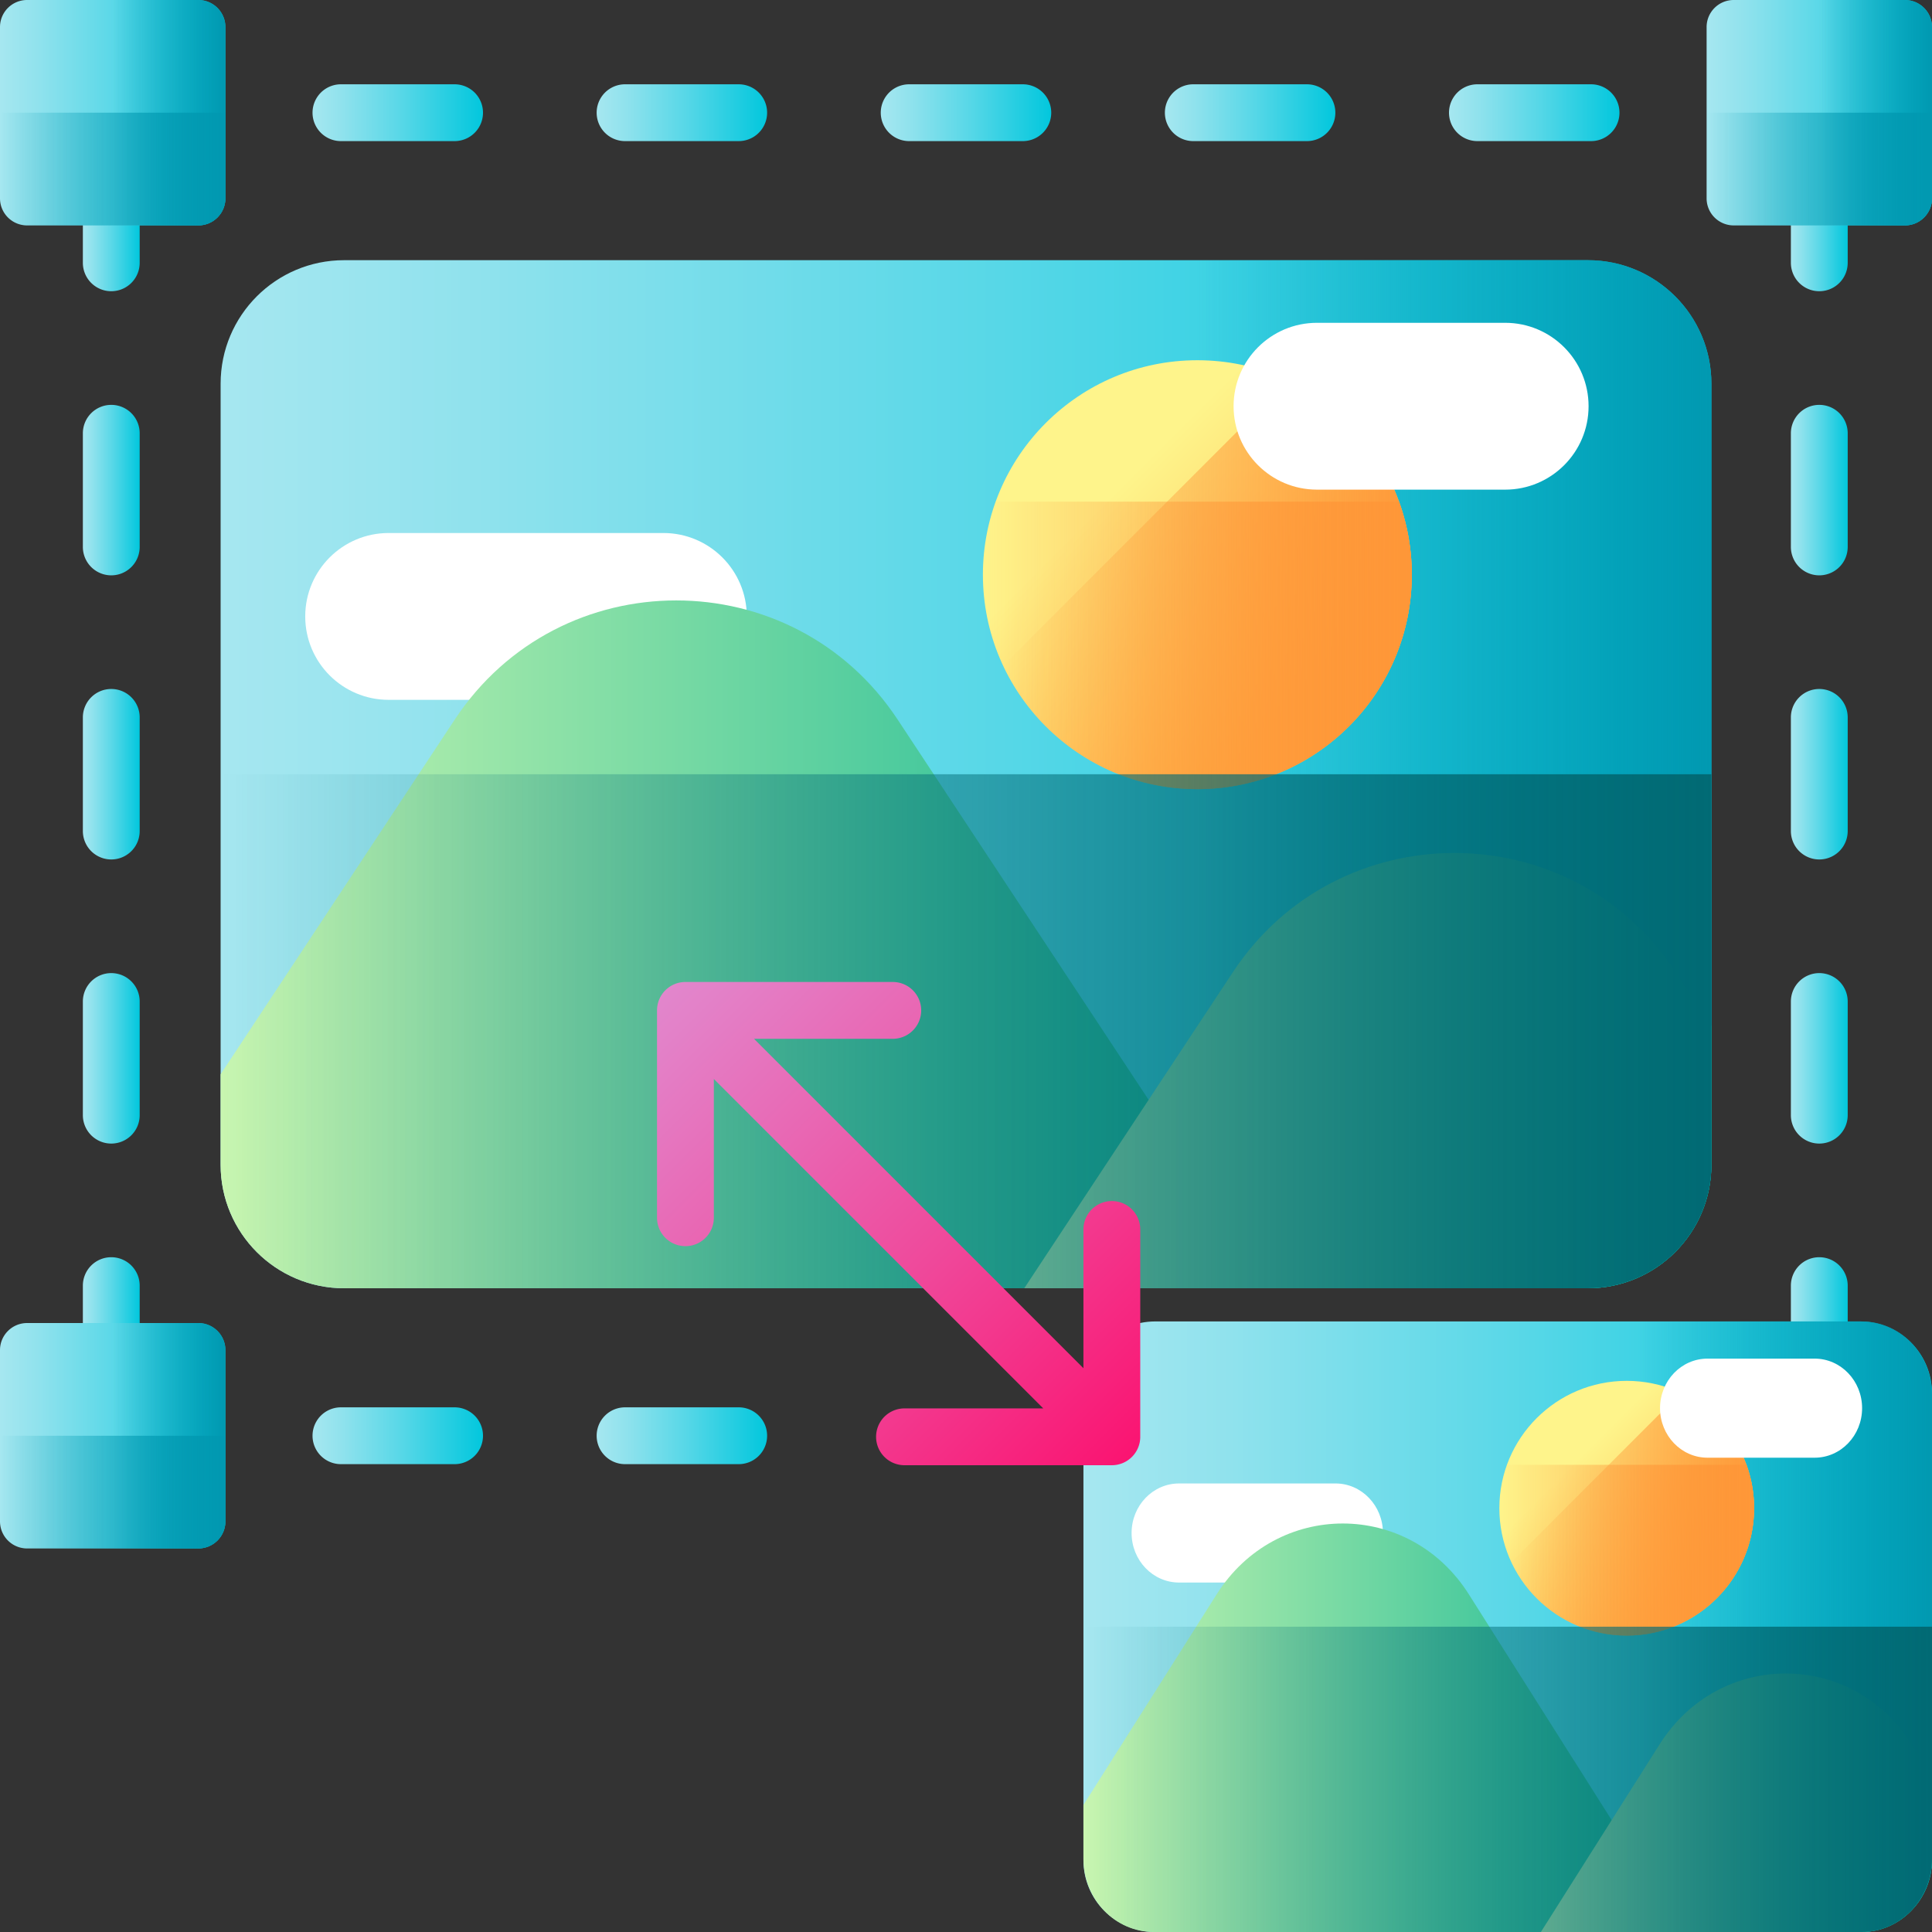 <svg xmlns="http://www.w3.org/2000/svg" version="1.1" xmlns:xlink="http://www.w3.org/1999/xlink" width="512" height="512" x="0" y="0" viewBox="0 0 510 510" style="enable-background:new 0 0 512 512" xml:space="preserve" class=""><rect x="0" y="0" width="510" height="510" fill="#333333" stroke="none"/><g><linearGradient id="a"><stop offset="0" stop-color="#a6e7f0"></stop><stop offset=".171" stop-color="#90e2ed"></stop><stop offset=".529" stop-color="#56d7e7"></stop><stop offset="1" stop-color="#02c7dd"></stop></linearGradient><linearGradient xlink:href="#a" id="g" x1="156.935" x2="326.628" y1="106.31" y2="276.003" gradientUnits="userSpaceOnUse"></linearGradient><linearGradient id="b"><stop offset="0" stop-color="#0199b1" stop-opacity="0"></stop><stop offset="1" stop-color="#0199b1"></stop></linearGradient><linearGradient xlink:href="#b" id="h" x1="-1679.787" x2="-1679.787" y1="-676.096" y2="-628.014" gradientTransform="rotate(-90 -199 -1276.412)" gradientUnits="userSpaceOnUse"></linearGradient><linearGradient id="c"><stop offset="0" stop-color="#fef48b"></stop><stop offset="1" stop-color="#ffbf51"></stop></linearGradient><linearGradient xlink:href="#c" id="i" x1="294.198" x2="345.66" y1="129.828" y2="181.291" gradientUnits="userSpaceOnUse"></linearGradient><linearGradient id="d"><stop offset="0" stop-color="#fe9738" stop-opacity="0"></stop><stop offset="1" stop-color="#fe9738"></stop></linearGradient><linearGradient xlink:href="#d" id="j" x1="316.071" x2="316.071" y1="152.418" y2="219.012" gradientUnits="userSpaceOnUse"></linearGradient><linearGradient xlink:href="#d" id="k" x1="-1037.399" x2="-1037.399" y1="-411.244" y2="-341.146" gradientTransform="rotate(-45 320.082 -1763.987)" gradientUnits="userSpaceOnUse"></linearGradient><linearGradient id="e"><stop offset="0" stop-color="#c9f6b0"></stop><stop offset="1" stop-color="#0bb494"></stop></linearGradient><linearGradient xlink:href="#e" id="l" x1="107.45" x2="237.441" y1="214.28" y2="344.27" gradientUnits="userSpaceOnUse"></linearGradient><linearGradient xlink:href="#e" id="m" x1="323.153" x2="391.198" y1="264.083" y2="332.127" gradientUnits="userSpaceOnUse"></linearGradient><linearGradient id="f"><stop offset="0" stop-color="#016a74" stop-opacity="0"></stop><stop offset="1" stop-color="#016a74"></stop></linearGradient><linearGradient xlink:href="#f" id="n" x1="255" x2="255" y1="289.619" y2="354.886" gradientUnits="userSpaceOnUse"></linearGradient><linearGradient xlink:href="#a" id="o" x1="-150.031" x2="221.951" y1="67.181" y2="662.652" gradientUnits="userSpaceOnUse"></linearGradient><linearGradient xlink:href="#a" id="p" x1="-48.929" x2="323.052" y1="4.025" y2="599.495" gradientUnits="userSpaceOnUse"></linearGradient><linearGradient xlink:href="#a" id="q" x1="-15.229" x2="356.753" y1="-17.027" y2="578.443" gradientUnits="userSpaceOnUse"></linearGradient><linearGradient xlink:href="#a" id="r" x1="-116.33" x2="255.651" y1="46.129" y2="641.599" gradientUnits="userSpaceOnUse"></linearGradient><linearGradient xlink:href="#a" id="s" x1="-82.63" x2="289.352" y1="25.077" y2="620.547" gradientUnits="userSpaceOnUse"></linearGradient><linearGradient xlink:href="#a" id="t" x1="174.286" x2="546.267" y1="-135.414" y2="460.056" gradientUnits="userSpaceOnUse"></linearGradient><linearGradient xlink:href="#a" id="u" x1="275.387" x2="647.369" y1="-198.571" y2="396.899" gradientUnits="userSpaceOnUse"></linearGradient><linearGradient xlink:href="#a" id="v" x1="309.088" x2="681.069" y1="-219.623" y2="375.847" gradientUnits="userSpaceOnUse"></linearGradient><linearGradient xlink:href="#a" id="w" x1="207.986" x2="579.968" y1="-156.467" y2="439.004" gradientUnits="userSpaceOnUse"></linearGradient><linearGradient xlink:href="#a" id="x" x1="241.687" x2="613.668" y1="-177.519" y2="417.952" gradientUnits="userSpaceOnUse"></linearGradient><linearGradient xlink:href="#a" id="y" x1="50.233" x2="422.215" y1="-57.921" y2="537.55" gradientUnits="userSpaceOnUse"></linearGradient><linearGradient xlink:href="#a" id="z" x1="212.077" x2="584.058" y1="-159.022" y2="436.448" gradientUnits="userSpaceOnUse"></linearGradient><linearGradient xlink:href="#a" id="A" x1="266.025" x2="638.006" y1="-192.722" y2="402.748" gradientUnits="userSpaceOnUse"></linearGradient><linearGradient xlink:href="#a" id="B" x1="104.181" x2="476.163" y1="-91.621" y2="503.849" gradientUnits="userSpaceOnUse"></linearGradient><linearGradient xlink:href="#a" id="C" x1="158.129" x2="530.111" y1="-125.322" y2="470.149" gradientUnits="userSpaceOnUse"></linearGradient><linearGradient xlink:href="#a" id="D" x1="-106.698" x2="265.283" y1="40.112" y2="635.583" gradientUnits="userSpaceOnUse"></linearGradient><linearGradient xlink:href="#a" id="E" x1="55.145" x2="427.127" y1="-60.989" y2="534.481" gradientUnits="userSpaceOnUse"></linearGradient><linearGradient xlink:href="#a" id="F" x1="109.093" x2="481.075" y1="-94.69" y2="500.781" gradientUnits="userSpaceOnUse"></linearGradient><linearGradient xlink:href="#a" id="G" x1="-52.75" x2="319.231" y1="6.412" y2="601.882" gradientUnits="userSpaceOnUse"></linearGradient><linearGradient xlink:href="#a" id="H" x1="12.44" x2="42.394" y1="12.44" y2="42.394" gradientUnits="userSpaceOnUse"></linearGradient><linearGradient xlink:href="#b" id="I" x1="29.75" x2="29.75" y1="48.44" y2="58.982" gradientUnits="userSpaceOnUse"></linearGradient><linearGradient xlink:href="#b" id="J" x1="-1505.162" x2="-1505.162" y1="-1028.972" y2="-1018.43" gradientTransform="rotate(-90 -199 -1276.412)" gradientUnits="userSpaceOnUse"></linearGradient><linearGradient xlink:href="#a" id="K" x1="12.44" x2="42.394" y1="361.69" y2="391.644" gradientUnits="userSpaceOnUse"></linearGradient><linearGradient xlink:href="#b" id="L" x1="29.75" x2="29.75" y1="397.69" y2="408.232" gradientUnits="userSpaceOnUse"></linearGradient><linearGradient xlink:href="#b" id="M" x1="-1854.412" x2="-1854.412" y1="-679.722" y2="-669.18" gradientTransform="rotate(-90 -373.625 -1101.787)" gradientUnits="userSpaceOnUse"></linearGradient><linearGradient xlink:href="#a" id="N" x1="462.94" x2="492.894" y1="12.44" y2="42.394" gradientUnits="userSpaceOnUse"></linearGradient><linearGradient xlink:href="#b" id="O" x1="480.25" x2="480.25" y1="48.44" y2="58.982" gradientUnits="userSpaceOnUse"></linearGradient><linearGradient xlink:href="#b" id="P" x1="-1505.162" x2="-1505.162" y1="-927.722" y2="-917.18" gradientTransform="rotate(-90 -24.375 -1451.037)" gradientUnits="userSpaceOnUse"></linearGradient><linearGradient xlink:href="#a" id="Q" x1="341.205" x2="439.484" y1="372.617" y2="470.897" gradientUnits="userSpaceOnUse"></linearGradient><linearGradient xlink:href="#b" id="R" x1="-1904.824" x2="-1904.824" y1="-596.127" y2="-568.758" gradientTransform="rotate(-90 -199 -1276.412)" gradientUnits="userSpaceOnUse"></linearGradient><linearGradient xlink:href="#c" id="S" x1="416.422" x2="446.986" y1="385.139" y2="415.703" gradientUnits="userSpaceOnUse"></linearGradient><linearGradient xlink:href="#d" id="T" x1="429.413" x2="429.413" y1="398.555" y2="438.106" gradientUnits="userSpaceOnUse"></linearGradient><linearGradient xlink:href="#d" id="U" x1="-1131.505" x2="-1131.505" y1="-157.139" y2="-115.508" gradientTransform="rotate(-45 320.082 -1763.987)" gradientUnits="userSpaceOnUse"></linearGradient><linearGradient xlink:href="#e" id="V" x1="313.146" x2="388.549" y1="435.422" y2="510.825" gradientUnits="userSpaceOnUse"></linearGradient><linearGradient xlink:href="#e" id="W" x1="436.247" x2="475.727" y1="465.027" y2="504.507" gradientUnits="userSpaceOnUse"></linearGradient><linearGradient xlink:href="#f" id="X" x1="398" x2="398" y1="480.04" y2="518.802" gradientUnits="userSpaceOnUse"></linearGradient><linearGradient id="Y" x1="110.44" x2="315.775" y1="196.221" y2="401.556" gradientUnits="userSpaceOnUse"><stop offset="0" stop-color="#d9b1ee"></stop><stop offset=".123" stop-color="#dba3e3"></stop><stop offset=".351" stop-color="#e381c8"></stop><stop offset=".659" stop-color="#ef499b"></stop><stop offset="1" stop-color="#fe0364"></stop></linearGradient><path fill="url(#a)" d="M419.163 340.066H90.837c-18.004 0-32.599-14.595-32.599-32.599V101.283c0-18.004 14.595-32.599 32.599-32.599h328.326c18.004 0 32.599 14.595 32.599 32.599v206.184c0 18.004-14.595 32.599-32.599 32.599z" opacity="1" data-original="url(#a)" class=""></path><path fill="url(#b)" d="M316.071 340.066h103.092c18.004 0 32.599-14.595 32.599-32.599V101.283c0-18.004-14.595-32.599-32.599-32.599H316.071z" opacity="1" data-original="url(#b)" class=""></path><path fill="#ffffff" d="M102.592 184.741h72.523c12.161 0 22.02-9.859 22.02-22.02 0-12.162-9.859-22.02-22.02-22.02h-72.523c-12.162 0-22.02 9.858-22.02 22.02 0 12.161 9.858 22.02 22.02 22.02z" opacity="1" data-original="#ffffff" class=""></path><circle cx="316.071" cy="151.702" r="56.61" fill="url(#i)" opacity="1" data-original="url(#i)"></circle><path fill="url(#d)" d="M259.461 151.702c0 31.265 25.345 56.61 56.61 56.61s56.61-25.345 56.61-56.61a56.5 56.5 0 0 0-3.373-19.281H262.834a56.496 56.496 0 0 0-3.373 19.281z" opacity="1" data-original="url(#d)" class=""></path><path fill="url(#d)" d="M276.042 191.731c22.108 22.108 57.951 22.108 80.059 0s22.108-57.951 0-80.059a56.502 56.502 0 0 0-16.019-11.249l-75.289 75.289a56.502 56.502 0 0 0 11.249 16.019z" opacity="1" data-original="url(#d)" class=""></path><path fill="#ffffff" d="M347.655 129.253h49.67c12.161 0 22.02-9.859 22.02-22.02 0-12.162-9.859-22.02-22.02-22.02h-49.67c-12.162 0-22.02 9.858-22.02 22.02 0 12.161 9.858 22.02 22.02 22.02z" opacity="1" data-original="#ffffff" class=""></path><path fill="url(#e)" d="M90.837 340.066h245.195l-99.068-150.103c-27.688-41.952-89.242-41.952-116.931 0l-61.795 93.629v23.875c0 18.004 14.595 32.599 32.599 32.599z" opacity="1" data-original="url(#e)" class=""></path><path fill="url(#e)" d="M419.163 340.066c18.004 0 32.599-14.595 32.599-32.599v-36.624l-9.38-14.212c-27.688-41.952-89.242-41.952-116.931 0l-55.068 83.436h148.78z" opacity="1" data-original="url(#e)" class=""></path><path fill="url(#f)" d="M58.238 204.375v103.092c0 18.004 14.595 32.599 32.599 32.599h328.326c18.004 0 32.599-14.595 32.599-32.599V204.375z" opacity="1" data-original="url(#f)" class=""></path><path fill="url(#a)" d="M29.375 331.875a7.5 7.5 0 0 0-7.5 7.5v30a7.5 7.5 0 0 0 15 0v-30a7.5 7.5 0 0 0-7.5-7.5z" opacity="1" data-original="url(#a)" class=""></path><path fill="url(#a)" d="M29.375 106.875a7.5 7.5 0 0 0-7.5 7.5v30a7.5 7.5 0 0 0 15 0v-30a7.5 7.5 0 0 0-7.5-7.5z" opacity="1" data-original="url(#a)" class=""></path><path fill="url(#a)" d="M29.375 31.875a7.5 7.5 0 0 0-7.5 7.5v30a7.5 7.5 0 0 0 15 0v-30a7.5 7.5 0 0 0-7.5-7.5z" opacity="1" data-original="url(#a)" class=""></path><path fill="url(#a)" d="M29.375 256.875a7.5 7.5 0 0 0-7.5 7.5v30a7.5 7.5 0 0 0 15 0v-30a7.5 7.5 0 0 0-7.5-7.5z" opacity="1" data-original="url(#a)" class=""></path><path fill="url(#a)" d="M29.375 181.875a7.5 7.5 0 0 0-7.5 7.5v30a7.5 7.5 0 0 0 15 0v-30a7.5 7.5 0 0 0-7.5-7.5z" opacity="1" data-original="url(#a)" class=""></path><path fill="url(#a)" d="M480.25 331.875a7.5 7.5 0 0 0-7.5 7.5v30a7.5 7.5 0 0 0 15 0v-30a7.5 7.5 0 0 0-7.5-7.5z" opacity="1" data-original="url(#a)" class=""></path><path fill="url(#a)" d="M480.25 106.875a7.5 7.5 0 0 0-7.5 7.5v30a7.5 7.5 0 0 0 15 0v-30a7.5 7.5 0 0 0-7.5-7.5z" opacity="1" data-original="url(#a)" class=""></path><path fill="url(#a)" d="M480.25 31.875a7.5 7.5 0 0 0-7.5 7.5v30a7.5 7.5 0 0 0 15 0v-30a7.5 7.5 0 0 0-7.5-7.5z" opacity="1" data-original="url(#a)" class=""></path><path fill="url(#a)" d="M480.25 256.875a7.5 7.5 0 0 0-7.5 7.5v30a7.5 7.5 0 0 0 15 0v-30a7.5 7.5 0 0 0-7.5-7.5z" opacity="1" data-original="url(#a)" class=""></path><path fill="url(#a)" d="M480.25 181.875a7.5 7.5 0 0 0-7.5 7.5v30a7.5 7.5 0 0 0 15 0v-30a7.5 7.5 0 0 0-7.5-7.5z" opacity="1" data-original="url(#a)" class=""></path><path fill="url(#a)" d="M120 22.25H90a7.5 7.5 0 0 0 0 15h30a7.5 7.5 0 0 0 0-15z" opacity="1" data-original="url(#a)" class=""></path><path fill="url(#a)" d="M345 22.25h-30a7.5 7.5 0 0 0 0 15h30a7.5 7.5 0 0 0 0-15z" opacity="1" data-original="url(#a)" class=""></path><path fill="url(#a)" d="M420 22.25h-30a7.5 7.5 0 0 0 0 15h30a7.5 7.5 0 0 0 0-15z" opacity="1" data-original="url(#a)" class=""></path><path fill="url(#a)" d="M195 22.25h-30a7.5 7.5 0 0 0 0 15h30a7.5 7.5 0 0 0 0-15z" opacity="1" data-original="url(#a)" class=""></path><path fill="url(#a)" d="M270 22.25h-30a7.5 7.5 0 0 0 0 15h30a7.5 7.5 0 0 0 0-15z" opacity="1" data-original="url(#a)" class=""></path><path fill="url(#a)" d="M120 371.5H90a7.5 7.5 0 0 0 0 15h30a7.5 7.5 0 0 0 0-15z" opacity="1" data-original="url(#a)" class=""></path><path fill="url(#a)" d="M345 371.5h-30a7.5 7.5 0 0 0 0 15h30a7.5 7.5 0 0 0 0-15z" opacity="1" data-original="url(#a)" class=""></path><path fill="url(#a)" d="M420 371.5h-30a7.5 7.5 0 0 0 0 15h30a7.5 7.5 0 0 0 0-15z" opacity="1" data-original="url(#a)" class=""></path><path fill="url(#a)" d="M195 371.5h-30a7.5 7.5 0 0 0 0 15h30a7.5 7.5 0 0 0 0-15z" opacity="1" data-original="url(#a)" class=""></path><path fill="url(#a)" d="M52.353 59.5H7.147A7.147 7.147 0 0 1 0 52.353V7.147C0 3.2 3.2 0 7.147 0h45.205C56.3 0 59.5 3.2 59.5 7.147v45.205c0 3.948-3.2 7.148-7.147 7.148z" opacity="1" data-original="url(#a)" class=""></path><path fill="url(#b)" d="M0 29.75v22.603C0 56.3 3.2 59.5 7.147 59.5h45.205c3.947 0 7.147-3.2 7.147-7.147V29.75z" opacity="1" data-original="url(#b)" class=""></path><path fill="url(#b)" d="M29.75 59.5h22.603c3.947 0 7.147-3.2 7.147-7.147V7.147C59.5 3.2 56.3 0 52.353 0H29.75z" opacity="1" data-original="url(#b)" class=""></path><path fill="url(#a)" d="M52.353 408.75H7.147A7.147 7.147 0 0 1 0 401.603v-45.205c0-3.947 3.2-7.147 7.147-7.147h45.205c3.947 0 7.147 3.2 7.147 7.147v45.205a7.146 7.146 0 0 1-7.146 7.147z" opacity="1" data-original="url(#a)" class=""></path><path fill="url(#b)" d="M0 379v22.603c0 3.947 3.2 7.147 7.147 7.147h45.205c3.947 0 7.147-3.2 7.147-7.147V379z" opacity="1" data-original="url(#b)" class=""></path><path fill="url(#b)" d="M29.75 408.75h22.603c3.947 0 7.147-3.2 7.147-7.147v-45.205c0-3.947-3.2-7.147-7.147-7.147H29.75z" opacity="1" data-original="url(#b)" class=""></path><path fill="url(#a)" d="M502.853 59.5h-45.205a7.147 7.147 0 0 1-7.147-7.147V7.147A7.146 7.146 0 0 1 457.647 0h45.205C506.8 0 510 3.2 510 7.147v45.205c0 3.948-3.2 7.148-7.147 7.148z" opacity="1" data-original="url(#a)" class=""></path><path fill="url(#b)" d="M450.5 29.75v22.603c0 3.947 3.2 7.147 7.147 7.147h45.205c3.947 0 7.147-3.2 7.147-7.147V29.75z" opacity="1" data-original="url(#b)" class=""></path><path fill="url(#b)" d="M480.25 59.5h22.603c3.947 0 7.147-3.2 7.147-7.147V7.147C510 3.2 506.8 0 502.853 0H480.25z" opacity="1" data-original="url(#b)" class=""></path><path fill="url(#a)" d="M491.046 510H304.954C294.486 510 286 501.514 286 491.046V367.779c0-10.468 8.486-18.954 18.954-18.954h186.092c10.468 0 18.954 8.486 18.954 18.954v123.267c0 10.468-8.486 18.954-18.954 18.954z" opacity="1" data-original="url(#a)" class=""></path><path fill="url(#b)" d="M432.763 510h58.682c10.248 0 18.556-8.668 18.556-19.361V368.186c0-10.693-8.308-19.361-18.556-19.361h-58.682z" opacity="1" data-original="url(#b)" class=""></path><circle cx="429.413" cy="398.13" r="33.621" fill="url(#S)" opacity="1" data-original="url(#S)"></circle><path fill="url(#d)" d="M395.792 398.13c0 18.568 15.053 33.621 33.621 33.621s33.621-15.053 33.621-33.621c0-4.021-.708-7.877-2.003-11.451h-63.235a33.521 33.521 0 0 0-2.004 11.451z" opacity="1" data-original="url(#d)" class=""></path><path fill="url(#d)" d="M405.639 421.903c13.13 13.13 34.417 13.13 47.547 0s13.13-34.417 0-47.547a33.557 33.557 0 0 0-9.514-6.681l-44.714 44.714a33.529 33.529 0 0 0 6.681 9.514z" opacity="1" data-original="url(#d)" class=""></path><path fill="#ffffff" d="M311.247 417.752h41.281c6.922 0 12.534-5.855 12.534-13.078s-5.612-13.078-12.534-13.078h-41.281c-6.923 0-12.534 5.855-12.534 13.078 0 7.222 5.611 13.078 12.534 13.078zM450.741 384.797h28.273c6.922 0 12.534-5.855 12.534-13.078s-5.612-13.078-12.534-13.078h-28.273c-6.923 0-12.534 5.855-12.534 13.078s5.611 13.078 12.534 13.078z" opacity="1" data-original="#ffffff" class=""></path><path fill="url(#e)" d="M304.556 510h139.569l-56.391-89.147c-15.761-24.915-50.798-24.915-66.559 0L286 476.46v14.179c0 10.693 8.308 19.361 18.556 19.361z" opacity="1" data-original="url(#e)" class=""></path><path fill="url(#e)" d="M491.444 510c10.248 0 18.556-8.668 18.556-19.361v-21.751l-5.339-8.441c-15.761-24.915-50.798-24.915-66.559 0L406.757 510z" opacity="1" data-original="url(#e)" class=""></path><path fill="url(#f)" d="M286 429.413v61.227c0 10.693 8.308 19.361 18.556 19.361h186.888c10.248 0 18.556-8.668 18.556-19.361v-61.227z" opacity="1" data-original="url(#f)" class=""></path><path fill="url(#Y)" d="M180.937 259.219h54.735a7.5 7.5 0 0 1 0 15h-36.628L286 361.175v-36.628a7.5 7.5 0 0 1 15 0v54.735a7.5 7.5 0 0 1-7.5 7.5h-54.735a7.5 7.5 0 0 1 0-15h36.628l-86.957-86.957v36.628a7.5 7.5 0 0 1-15 0v-54.735a7.5 7.5 0 0 1 7.501-7.499z" opacity="1" data-original="url(#Y)"></path></g></svg>